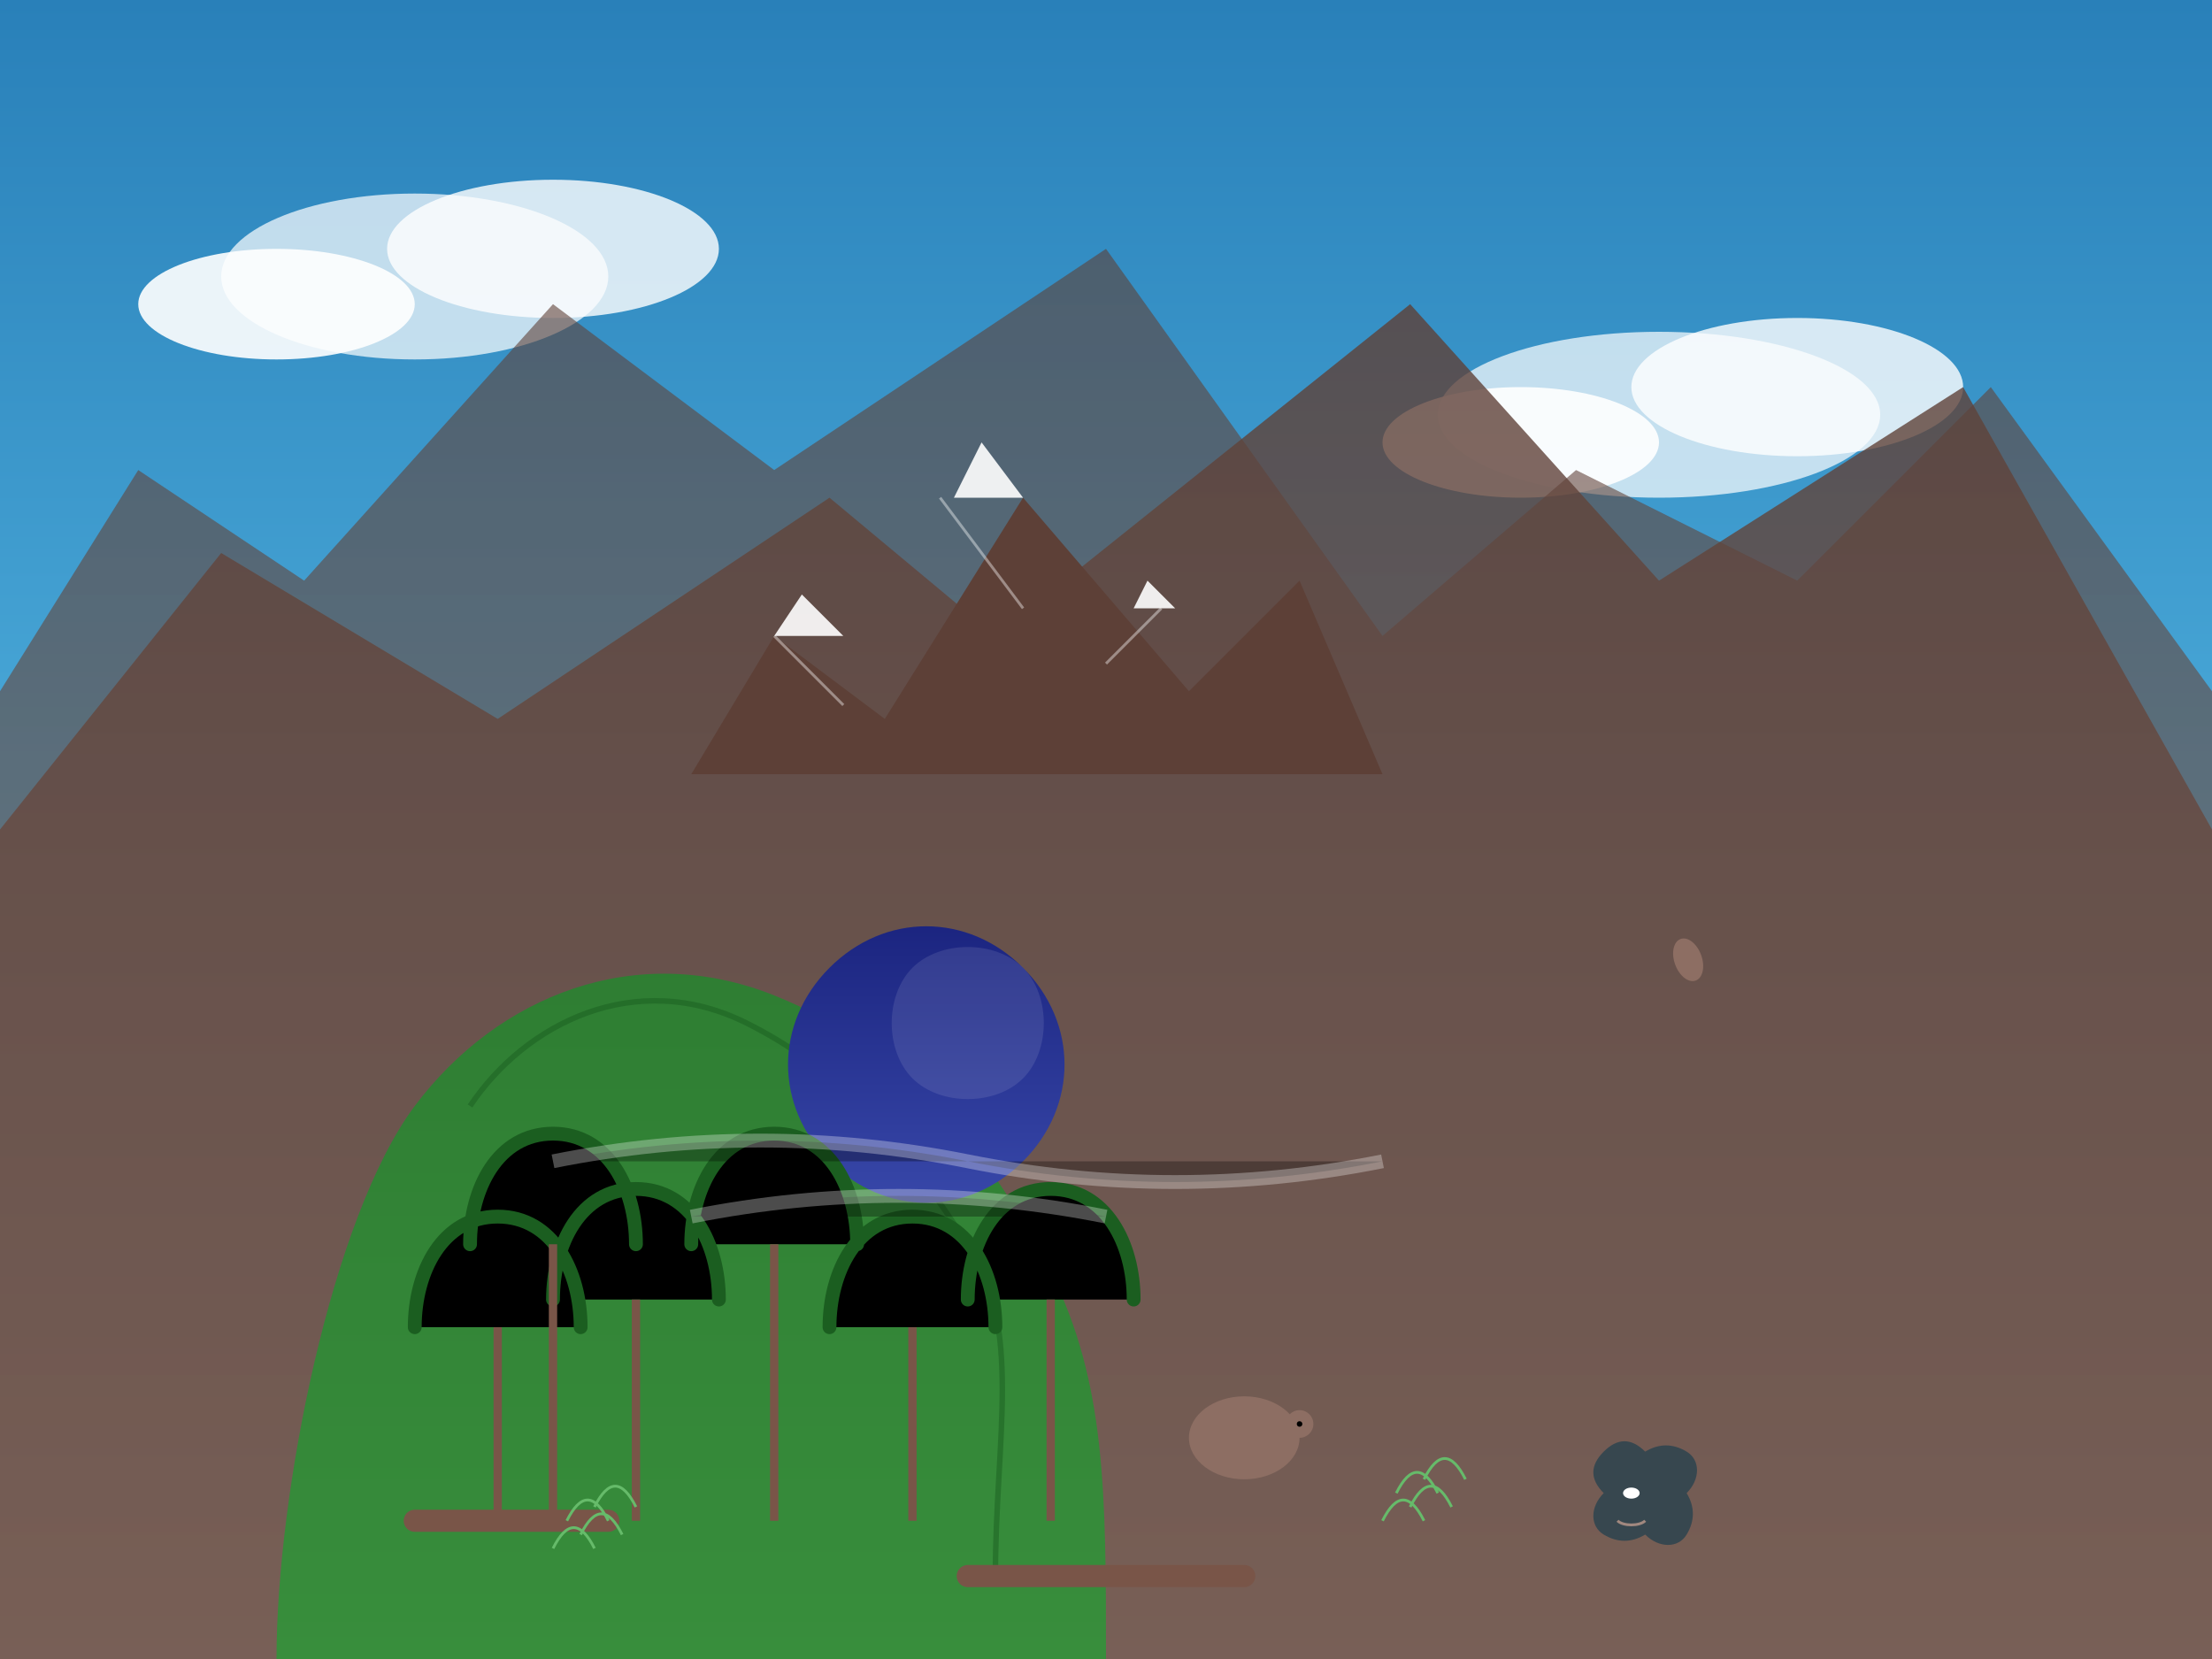 <svg xmlns="http://www.w3.org/2000/svg" viewBox="0 0 800 600" width="800" height="600">
  <rect x="0" y="0" width="800" height="600" fill="#333333" stroke="none"/>
  <!-- Mountainous background with forest gradient -->
  <defs>
    <linearGradient id="skyGradient" x1="0%" y1="0%" x2="0%" y2="100%">
      <stop offset="0%" stop-color="#2980B9" />
      <stop offset="100%" stop-color="#6DD5FA" />
    </linearGradient>
    
    <linearGradient id="mountainGradient" x1="0%" y1="0%" x2="0%" y2="100%">
      <stop offset="0%" stop-color="#5D4037" />
      <stop offset="100%" stop-color="#795548" />
    </linearGradient>
    
    <linearGradient id="forestGradient" x1="0%" y1="0%" x2="0%" y2="100%">
      <stop offset="0%" stop-color="#2E7D32" />
      <stop offset="100%" stop-color="#388E3C" />
    </linearGradient>
    
    <linearGradient id="lakeGradient" x1="0%" y1="0%" x2="0%" y2="100%">
      <stop offset="0%" stop-color="#1A237E" opacity="0.8" />
      <stop offset="100%" stop-color="#3949AB" opacity="0.8" />
    </linearGradient>
  </defs>
  
  <!-- Sky background -->
  <rect width="800" height="600" fill="url(#skyGradient)"/>
  
  <!-- Clouds -->
  <ellipse cx="150" cy="100" rx="70" ry="30" fill="#FFFFFF" opacity="0.7"/>
  <ellipse cx="200" cy="90" rx="60" ry="25" fill="#FFFFFF" opacity="0.8"/>
  <ellipse cx="100" cy="110" rx="50" ry="20" fill="#FFFFFF" opacity="0.9"/>
  
  <ellipse cx="600" cy="150" rx="80" ry="30" fill="#FFFFFF" opacity="0.7"/>
  <ellipse cx="650" cy="140" rx="60" ry="25" fill="#FFFFFF" opacity="0.8"/>
  <ellipse cx="550" cy="160" rx="50" ry="20" fill="#FFFFFF" opacity="0.9"/>
  
  <!-- Distant mountains -->
  <path d="M0 250l50-80 60 40 90-100 80 60 120-80 100 140 70-60 80 40 70-70 80 110v350H0z" fill="url(#mountainGradient)" opacity="0.6"/>
  
  <!-- Mid-range mountains -->
  <path d="M0 300l80-100 100 60 120-80 60 50 150-120 90 100 110-70 90 160v300H0z" fill="url(#mountainGradient)" opacity="0.8"/>
  
  <!-- Cradle Mountain -->
  <path d="M250 280l30-50 40 30 50-80 60 70 40-40 30 70z" fill="#5D4037"/>
  <path d="M280 230l25 25M340 180l30 40M400 240l20-20" stroke="#FFFFFF" stroke-width="1" opacity="0.4"/>
  
  <!-- Snow caps -->
  <path d="M280 230l10-15 15 15M345 180l10-20 15 20M410 220l5-10 10 10" fill="#FFFFFF" opacity="0.9"/>
  
  <!-- Foreground - Tasmania shape (heart-like) -->
  <path d="M150 400c30-40 80-60 130-40s80 60 100 100 20 80 20 140H100c0-60 20-160 50-200z" fill="url(#forestGradient)"/>
  
  <!-- Tasmania texture - forest and mountains -->
  <path d="M170 400c20-30 60-50 100-30s60 50 80 80 10 70 10 120" stroke="#1B5E20" stroke-width="2" fill="none" opacity="0.5"/>
  
  <!-- Dove Lake at Cradle Mountain -->
  <path d="M300 350c20-20 50-20 70 0s20 50 0 70-50 20-70 0-20-50 0-70z" fill="url(#lakeGradient)"/>
  <path d="M330 350c10-10 30-10 40 0s10 30 0 40-30 10-40 0-10-30 0-40z" fill="#FFFFFF" opacity="0.1"/>
  
  <!-- Forest details - trees -->
  <!-- Tall eucalyptus trees -->
  <path d="M170 450c0-20 10-40 30-40s30 20 30 40M150 480c0-20 10-40 30-40s30 20 30 40M200 470c0-20 10-40 30-40s30 20 30 40M250 450c0-20 10-40 30-40s30 20 30 40M300 480c0-20 10-40 30-40s30 20 30 40M350 470c0-20 10-40 30-40s30 20 30 40" stroke="#1B5E20" stroke-width="5" stroke-linecap="round"/>
  
  <!-- Tree trunks -->
  <path d="M200 450v100M180 480v70M230 470v80M280 450v100M330 480v70M380 470v80" stroke="#795548" stroke-width="3"/>
  
  <!-- Fallen logs -->
  <path d="M150 550h70M350 570h100" stroke="#795548" stroke-width="8" stroke-linecap="round"/>
  
  <!-- Wildlife - wombat -->
  <ellipse cx="450" cy="520" rx="20" ry="15" fill="#8D6E63"/>
  <circle cx="470" cy="515" r="5" fill="#8D6E63"/>
  <circle cx="470" cy="515" r="1" fill="#000000"/>
  <ellipse cx="455" cy="535" rx="5" ry="8" fill="#8D6E63" transform="rotate(-20)"/>
  <ellipse cx="465" cy="525" rx="5" ry="8" fill="#8D6E63" transform="rotate(20)"/>
  
  <!-- Wildlife - Tasmanian Devil (silhouette) -->
  <path d="M580 540c-5-5-5-10 0-15s10-5 15 0c5-3 10-3 15 0s5 10 0 15c3 5 3 10 0 15s-10 5-15 0c-5 3-10 3-15 0s-5-10 0-15z" fill="#37474F"/>
  <ellipse cx="590" cy="540" rx="3" ry="2" fill="#FFFFFF"/>
  <path d="M585 550c2 2 8 2 10 0" stroke="#A1887F" stroke-width="1" fill="none"/>
  
  <!-- Ferns and understory vegetation -->
  <path d="M500 550c5-10 10-10 15 0M505 540c5-10 10-10 15 0M510 545c5-10 10-10 15 0M515 535c5-10 10-10 15 0" stroke="#66BB6A" stroke-width="1" fill="none"/>
  
  <path d="M200 560c5-10 10-10 15 0M205 550c5-10 10-10 15 0M210 555c5-10 10-10 15 0M215 545c5-10 10-10 15 0" stroke="#66BB6A" stroke-width="1" fill="none"/>
  
  <!-- Mist/fog in valleys -->
  <path d="M200 420c50-10 100-10 150 0s100 10 150 0" stroke="#FFFFFF" stroke-width="5" opacity="0.3"/>
  <path d="M250 440c50-10 100-10 150 0" stroke="#FFFFFF" stroke-width="5" opacity="0.3"/>
</svg>
